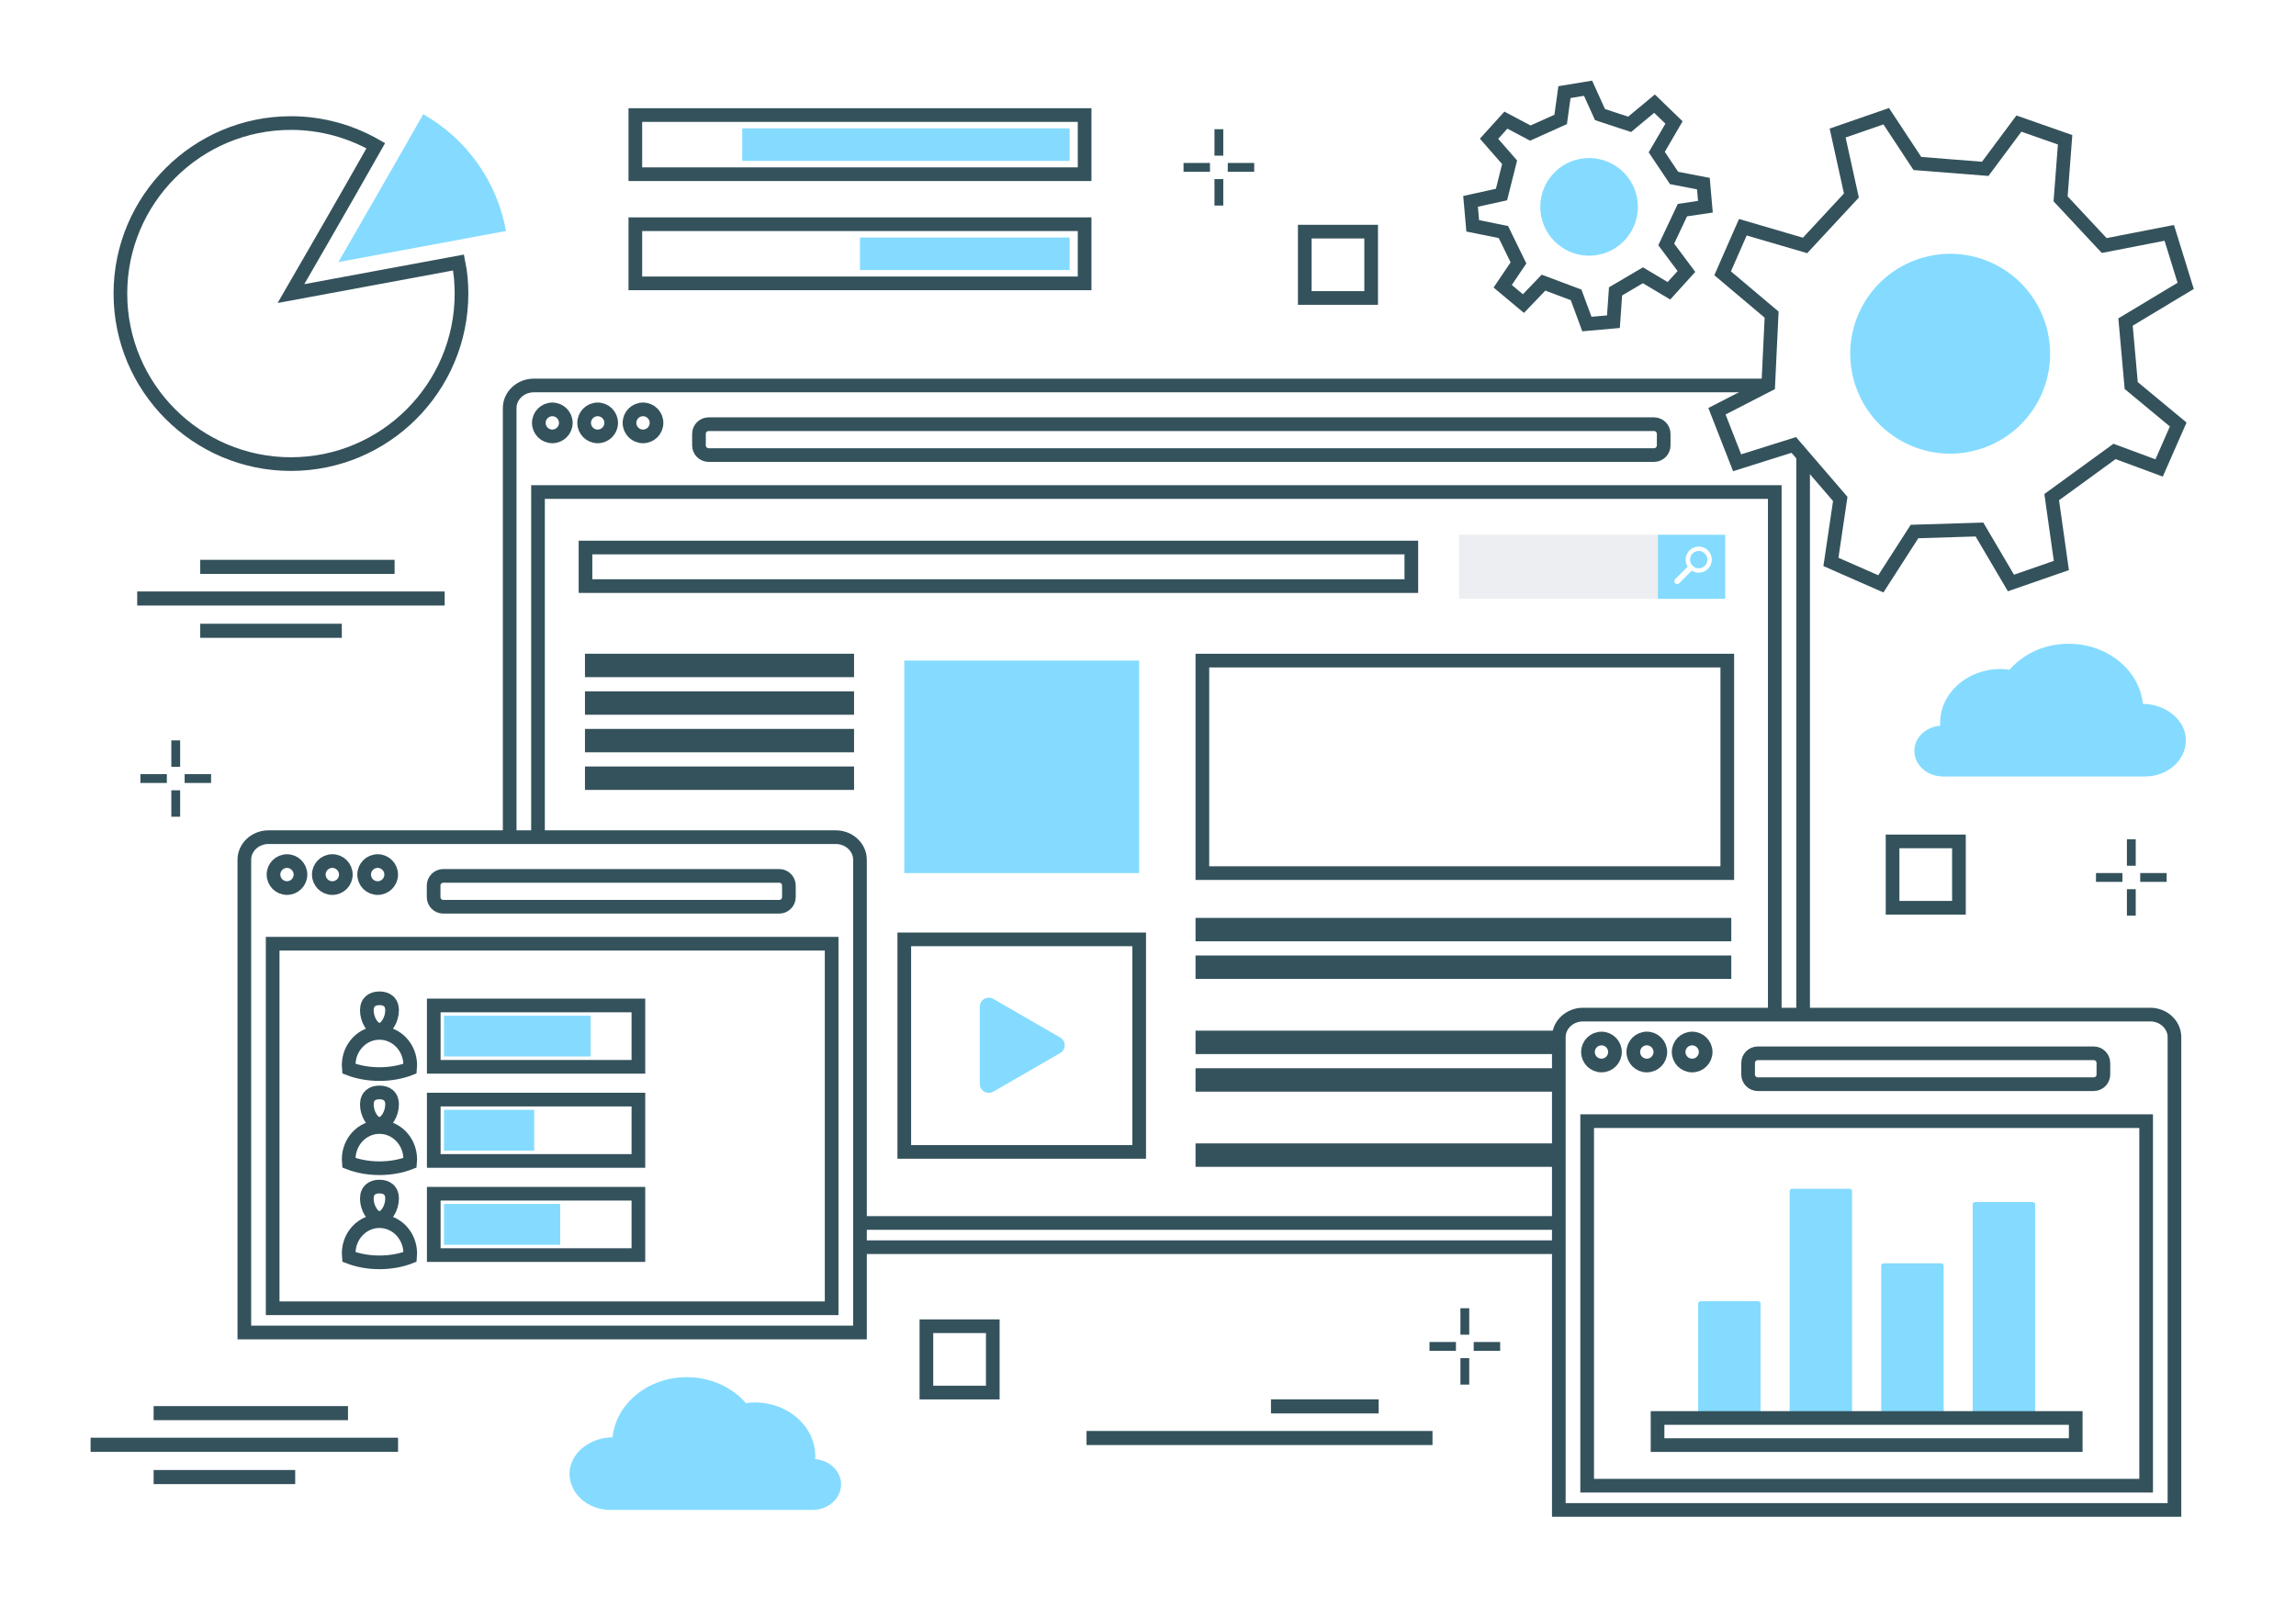 <?xml version="1.0" encoding="UTF-8" standalone="no"?>
<svg
   xmlns:svg="http://www.w3.org/2000/svg"
   xmlns="http://www.w3.org/2000/svg"
   xmlns:sodipodi="http://sodipodi.sourceforge.net/DTD/sodipodi-0.dtd"
   xmlns:inkscape="http://www.inkscape.org/namespaces/inkscape"
   inkscape:version="1.1-dev (1f5923df27, 2020-07-07, custom)"
   sodipodi:docname="full_stack.svg"
   xml:space="preserve"
   enable-background="new 0 0 335.986 235.19"
   viewBox="0 0 335.986 235.19"
   height="235.19px"
   width="335.986px"
   y="0px"
   x="0px"
   id="Layer_1"
   version="1.1"><defs
   id="defs287"><filter
     id="filter659"
     inkscape:label="Color Shift"
     style="color-interpolation-filters:sRGB;"><feColorMatrix
       id="feColorMatrix655"
       result="color1"
       values="30"
       type="hueRotate" /><feColorMatrix
       id="feColorMatrix657"
       result="color2"
       values="0.6"
       type="saturate" /></filter></defs><sodipodi:namedview
   inkscape:current-layer="Layer_1"
   inkscape:window-maximized="0"
   inkscape:window-y="0"
   inkscape:window-x="0"
   inkscape:cy="117.5951"
   inkscape:cx="167.993"
   inkscape:zoom="3.3929986"
   showgrid="false"
   id="namedview285"
   inkscape:window-height="1012"
   inkscape:window-width="1814"
   inkscape:pageshadow="2"
   inkscape:pageopacity="0"
   guidetolerance="10"
   gridtolerance="10"
   objecttolerance="10"
   borderopacity="1"
   bordercolor="#666666"
   pagecolor="#ffffff" />





























































<g
   style="filter:url(#filter659)"
   id="g427"><path
     fill="#FFFFFF"
     stroke="#34525C"
     stroke-width="2"
     stroke-miterlimit="10"
     d="M263.858,182.53V59.717  c0-1.817-1.592-3.302-3.539-3.302H78.123c-1.946,0-3.539,1.484-3.539,3.302V182.53H263.858z"
     id="path8" /><g
     id="g18">
	<g
   id="g14">
		<circle
   fill="#FFFFFF"
   stroke="#34525C"
   stroke-width="2"
   stroke-miterlimit="10"
   cx="80.825"
   cy="61.891"
   r="1.975"
   id="circle10" />
		<circle
   fill="#FFFFFF"
   stroke="#34525C"
   stroke-width="2"
   stroke-miterlimit="10"
   cx="94.095"
   cy="61.891"
   r="1.977"
   id="circle12" />
	</g>
	<circle
   fill="#FFFFFF"
   stroke="#34525C"
   stroke-width="2"
   stroke-miterlimit="10"
   cx="87.46"
   cy="61.891"
   r="1.978"
   id="circle16" />
</g><path
     fill="#FFFFFF"
     stroke="#34525C"
     stroke-width="2"
     stroke-miterlimit="10"
     d="M242.043,66.6H103.695  c-0.778,0-1.411-0.636-1.411-1.412v-1.694c0-0.776,0.633-1.412,1.411-1.412h138.348c0.776,0,1.413,0.636,1.413,1.412v1.694  C243.456,65.964,242.819,66.6,242.043,66.6z"
     id="path20" /><rect
     x="78.729"
     y="72.01"
     fill="#FFFFFF"
     stroke="#34525C"
     stroke-width="2"
     stroke-miterlimit="10"
     width="180.983"
     height="106.975"
     id="rect22" /><rect
     x="175.95"
     y="96.681"
     fill="#FFFFFF"
     stroke="#34525C"
     stroke-width="2"
     stroke-miterlimit="10"
     width="76.813"
     height="31.102"
     id="rect24" /><rect
     x="132.328"
     y="96.677"
     fill="#84DBFF"
     width="34.374"
     height="31.102"
     id="rect26" /><g
     id="g30">
	
		<rect
   x="132.328"
   y="137.48"
   fill="#FFFFFF"
   stroke="#34525C"
   stroke-width="2"
   stroke-miterlimit="10"
   width="34.374"
   height="31.104"
   id="rect28" />
</g><g
     id="g48">
	
		<rect
   x="86.601"
   y="96.677"
   fill="#FFFFFF"
   stroke="#34525C"
   stroke-width="2"
   stroke-miterlimit="10"
   width="37.378"
   height="1.427"
   id="rect32" />
	
		<rect
   x="86.601"
   y="102.178"
   fill="#FFFFFF"
   stroke="#34525C"
   stroke-width="2"
   stroke-miterlimit="10"
   width="37.378"
   height="1.427"
   id="rect34" />
	
		<rect
   x="86.601"
   y="107.678"
   fill="#FFFFFF"
   stroke="#34525C"
   stroke-width="2"
   stroke-miterlimit="10"
   width="37.378"
   height="1.427"
   id="rect36" />
	
		<rect
   x="86.601"
   y="113.178"
   fill="#FFFFFF"
   stroke="#34525C"
   stroke-width="2"
   stroke-miterlimit="10"
   width="37.378"
   height="1.428"
   id="rect38" />
	
		<rect
   x="86.601"
   y="124.181"
   fill="#FFFFFF"
   stroke="#34525C"
   stroke-width="2"
   stroke-miterlimit="10"
   width="37.378"
   height="1.427"
   id="rect40" />
	
		<rect
   x="86.601"
   y="129.682"
   fill="#FFFFFF"
   stroke="#34525C"
   stroke-width="2"
   stroke-miterlimit="10"
   width="37.378"
   height="1.427"
   id="rect42" />
	
		<rect
   x="86.601"
   y="135.182"
   fill="#FFFFFF"
   stroke="#34525C"
   stroke-width="2"
   stroke-miterlimit="10"
   width="37.378"
   height="1.428"
   id="rect44" />
	
		<rect
   x="86.601"
   y="146.184"
   fill="#FFFFFF"
   stroke="#34525C"
   stroke-width="2"
   stroke-miterlimit="10"
   width="37.378"
   height="1.427"
   id="rect46" />
</g><g
     id="g60">
	
		<rect
   x="175.95"
   y="135.337"
   fill="#FFFFFF"
   stroke="#34525C"
   stroke-width="2"
   stroke-miterlimit="10"
   width="76.397"
   height="1.428"
   id="rect50" />
	
		<rect
   x="175.95"
   y="140.839"
   fill="#FFFFFF"
   stroke="#34525C"
   stroke-width="2"
   stroke-miterlimit="10"
   width="76.397"
   height="1.427"
   id="rect52" />
	
		<rect
   x="175.95"
   y="151.84"
   fill="#FFFFFF"
   stroke="#34525C"
   stroke-width="2"
   stroke-miterlimit="10"
   width="76.397"
   height="1.427"
   id="rect54" />
	
		<rect
   x="175.95"
   y="157.34"
   fill="#FFFFFF"
   stroke="#34525C"
   stroke-width="2"
   stroke-miterlimit="10"
   width="76.397"
   height="1.428"
   id="rect56" />
	
		<rect
   x="175.95"
   y="168.342"
   fill="#FFFFFF"
   stroke="#34525C"
   stroke-width="2"
   stroke-miterlimit="10"
   width="76.397"
   height="1.427"
   id="rect58" />
</g><rect
     x="213.496"
     y="78.265"
     fill="#EDEEF1"
     width="37.579"
     height="9.376"
     id="rect62" /><rect
     x="85.678"
     y="80.131"
     fill="#FFFFFF"
     stroke="#34525C"
     stroke-width="2"
     stroke-miterlimit="10"
     width="120.849"
     height="5.645"
     id="rect64" /><rect
     x="242.611"
     y="78.265"
     fill="#84DBFF"
     width="9.846"
     height="9.376"
     id="rect66" /><path
     fill="#FFFFFF"
     d="M249.938,83.256c0.745-0.748,0.745-1.958,0-2.705c-0.749-0.748-1.959-0.748-2.709,0  c-0.644,0.645-0.731,1.636-0.261,2.377l-1.834,1.836c-0.162,0.16-0.162,0.428,0,0.59l0,0c0.162,0.163,0.428,0.163,0.593,0  l1.83-1.834C248.3,83.989,249.29,83.902,249.938,83.256z M247.687,82.8c-0.494-0.495-0.494-1.298,0-1.792  c0.494-0.495,1.295-0.495,1.792,0c0.496,0.494,0.496,1.297,0,1.792C248.981,83.296,248.181,83.296,247.687,82.8z"
     id="path68" /><rect
     x="185.989"
     y="204.798"
     fill="#34525C"
     width="15.758"
     height="2.061"
     id="rect70" /><rect
     x="158.999"
     y="209.427"
     fill="#34525C"
     width="50.626"
     height="2.061"
     id="rect72" /><g
     id="g76">
	
		<rect
   x="135.566"
   y="194.098"
   fill="#FFFFFF"
   stroke="#34525C"
   stroke-width="2"
   stroke-miterlimit="10"
   width="9.713"
   height="9.711"
   id="rect74" />
</g><g
     id="g80">
	
		<rect
   x="276.949"
   y="123.143"
   fill="#FFFFFF"
   stroke="#34525C"
   stroke-width="2"
   stroke-miterlimit="10"
   width="9.713"
   height="9.711"
   id="rect78" />
</g><g
     id="g84">
	
		<rect
   x="190.935"
   y="33.9"
   fill="#FFFFFF"
   stroke="#34525C"
   stroke-width="2"
   stroke-miterlimit="10"
   width="9.713"
   height="9.711"
   id="rect82" />
</g><path
     fill="#84DBFF"
     d="M155.145,151.843l-9.795-5.655c-0.199-0.116-0.428-0.176-0.655-0.176c-0.725,0-1.314,0.59-1.314,1.313v11.31  c0,0.726,0.59,1.313,1.314,1.313c0.228,0,0.456-0.06,0.655-0.177l9.795-5.654c0.409-0.238,0.655-0.664,0.656-1.137  C155.801,152.506,155.554,152.08,155.145,151.843z"
     id="path86" /><g
     id="g96">
	<rect
   x="25.071"
   y="108.357"
   fill="#34525C"
   width="1.291"
   height="3.869"
   id="rect88" />
	<rect
   x="27.019"
   y="113.299"
   fill="#34525C"
   width="3.869"
   height="1.29"
   id="rect90" />
	<rect
   x="25.071"
   y="115.66"
   fill="#34525C"
   width="1.291"
   height="3.869"
   id="rect92" />
	<rect
   x="20.546"
   y="113.299"
   fill="#34525C"
   width="3.87"
   height="1.29"
   id="rect94" />
</g><g
     id="g106">
	<rect
   x="213.712"
   y="191.465"
   fill="#34525C"
   width="1.29"
   height="3.869"
   id="rect98" />
	<rect
   x="215.658"
   y="196.406"
   fill="#34525C"
   width="3.869"
   height="1.29"
   id="rect100" />
	<rect
   x="213.712"
   y="198.768"
   fill="#34525C"
   width="1.29"
   height="3.869"
   id="rect102" />
	<rect
   x="209.186"
   y="196.406"
   fill="#34525C"
   width="3.87"
   height="1.29"
   id="rect104" />
</g><rect
     x="29.301"
     y="81.933"
     fill="#34525C"
     width="28.443"
     height="2.061"
     id="rect108" /><rect
     x="29.301"
     y="91.288"
     fill="#34525C"
     width="20.718"
     height="2.061"
     id="rect110" /><rect
     x="20.078"
     y="86.562"
     fill="#34525C"
     width="44.994"
     height="2.061"
     id="rect112" /><rect
     x="22.48"
     y="205.786"
     fill="#34525C"
     width="28.444"
     height="2.061"
     id="rect114" /><rect
     x="22.48"
     y="215.142"
     fill="#34525C"
     width="20.719"
     height="2.061"
     id="rect116" /><rect
     x="13.257"
     y="210.415"
     fill="#34525C"
     width="44.995"
     height="2.061"
     id="rect118" /><g
     id="g128">
	<rect
   x="311.243"
   y="122.834"
   fill="#34525C"
   width="1.29"
   height="3.869"
   id="rect120" />
	<rect
   x="313.189"
   y="127.774"
   fill="#34525C"
   width="3.869"
   height="1.29"
   id="rect122" />
	<rect
   x="311.243"
   y="130.137"
   fill="#34525C"
   width="1.29"
   height="3.869"
   id="rect124" />
	<rect
   x="306.717"
   y="127.774"
   fill="#34525C"
   width="3.87"
   height="1.29"
   id="rect126" />
</g><g
     id="g138">
	<rect
   x="177.72"
   y="18.91"
   fill="#34525C"
   width="1.29"
   height="3.869"
   id="rect130" />
	<rect
   x="179.666"
   y="23.851"
   fill="#34525C"
   width="3.869"
   height="1.29"
   id="rect132" />
	<rect
   x="177.72"
   y="26.213"
   fill="#34525C"
   width="1.29"
   height="3.869"
   id="rect134" />
	<rect
   x="173.193"
   y="23.851"
   fill="#34525C"
   width="3.869"
   height="1.29"
   id="rect136" />
</g><path
     fill="#FFFFFF"
     stroke="#34525C"
     stroke-width="2"
     stroke-miterlimit="10"
     d="M67.533,42.965  c0,13.767-11.189,24.956-24.955,24.956c-13.769,0-24.96-11.189-24.96-24.956c0-13.768,11.191-24.956,24.96-24.956  c4.496,0,8.743,1.219,12.413,3.317c-4.894,8.656-12.413,21.639-12.413,21.639l24.52-4.545  C67.403,39.902,67.533,41.437,67.533,42.965z"
     id="path140" /><path
     fill="#84DBFF"
     d="M74.043,33.808l-24.521,4.545c0,0,7.521-13.025,12.414-21.635C68.183,20.259,72.73,26.465,74.043,33.808z"
     id="path142" /><path
     fill="#FFFFFF"
     stroke="#34525C"
     stroke-width="2"
     stroke-miterlimit="10"
     d="M318.2,220.982v-69.191  c0-1.817-1.591-3.302-3.538-3.302H231.65c-1.946,0-3.539,1.484-3.539,3.302v69.191H318.2z"
     id="path144" /><g
     id="g154">
	<g
   id="g150">
		<circle
   fill="#FFFFFF"
   stroke="#34525C"
   stroke-width="2"
   stroke-miterlimit="10"
   cx="234.352"
   cy="153.965"
   r="1.975"
   id="circle146" />
		<circle
   fill="#FFFFFF"
   stroke="#34525C"
   stroke-width="2"
   stroke-miterlimit="10"
   cx="247.622"
   cy="153.965"
   r="1.977"
   id="circle148" />
	</g>
	<circle
   fill="#FFFFFF"
   stroke="#34525C"
   stroke-width="2"
   stroke-miterlimit="10"
   cx="240.987"
   cy="153.965"
   r="1.978"
   id="circle152" />
</g><path
     fill="#FFFFFF"
     stroke="#34525C"
     stroke-width="2"
     stroke-miterlimit="10"
     d="M306.386,158.674h-49.163  c-0.777,0-1.412-0.636-1.412-1.412v-1.694c0-0.776,0.635-1.412,1.412-1.412h49.163c0.777,0,1.414,0.636,1.414,1.412v1.694  C307.8,158.038,307.163,158.674,306.386,158.674z"
     id="path156" /><rect
     x="232.257"
     y="164.084"
     fill="#FFFFFF"
     stroke="#34525C"
     stroke-width="2"
     stroke-miterlimit="10"
     width="81.799"
     height="53.353"
     id="rect158" /><path
     fill="#FFFFFF"
     stroke="#34525C"
     stroke-width="2"
     stroke-miterlimit="10"
     d="M125.845,195.015v-69.191  c0-1.817-1.592-3.302-3.539-3.302H39.293c-1.945,0-3.538,1.484-3.538,3.302v69.191H125.845z"
     id="path160" /><g
     id="g170">
	<g
   id="g166">
		<circle
   fill="#FFFFFF"
   stroke="#34525C"
   stroke-width="2"
   stroke-miterlimit="10"
   cx="41.996"
   cy="127.997"
   r="1.974"
   id="circle162" />
		<circle
   fill="#FFFFFF"
   stroke="#34525C"
   stroke-width="2"
   stroke-miterlimit="10"
   cx="55.266"
   cy="127.997"
   r="1.977"
   id="circle164" />
	</g>
	<circle
   fill="#FFFFFF"
   stroke="#34525C"
   stroke-width="2"
   stroke-miterlimit="10"
   cx="48.631"
   cy="127.997"
   r="1.978"
   id="circle168" />
</g><path
     fill="#FFFFFF"
     stroke="#34525C"
     stroke-width="2"
     stroke-miterlimit="10"
     d="M114.03,132.706H64.867  c-0.778,0-1.412-0.636-1.412-1.412V129.6c0-0.776,0.634-1.412,1.412-1.412h49.163c0.776,0,1.413,0.636,1.413,1.412v1.694  C115.443,132.07,114.807,132.706,114.03,132.706z"
     id="path172" /><rect
     x="39.9"
     y="138.116"
     fill="#FFFFFF"
     stroke="#34525C"
     stroke-width="2"
     stroke-miterlimit="10"
     width="81.799"
     height="53.353"
     id="rect174" /><g
     id="g184">
	<path
   fill="#84DBFF"
   d="M297.452,207.153h-8.418c-0.206,0-0.358-0.153-0.358-0.358v-30.511c0-0.205,0.152-0.359,0.358-0.359h8.418   c0.204,0,0.357,0.154,0.357,0.359v30.511C297.81,206.982,297.656,207.153,297.452,207.153z"
   id="path176" />
	<path
   fill="#84DBFF"
   d="M284.067,207.153h-8.419c-0.205,0-0.358-0.153-0.358-0.358v-21.548c0-0.204,0.153-0.357,0.358-0.357h8.419   c0.205,0,0.357,0.153,0.357,0.357v21.548C284.407,206.982,284.253,207.153,284.067,207.153z"
   id="path178" />
	<path
   fill="#84DBFF"
   d="M270.664,207.153h-8.42c-0.204,0-0.356-0.153-0.356-0.358v-32.458c0-0.205,0.152-0.358,0.356-0.358h8.42   c0.204,0,0.357,0.153,0.357,0.358v32.458C271.021,206.982,270.868,207.153,270.664,207.153z"
   id="path180" />
	<path
   fill="#84DBFF"
   d="M257.276,207.153h-8.416c-0.205,0-0.359-0.153-0.359-0.358v-15.999c0-0.205,0.154-0.357,0.359-0.357h8.416   c0.205,0,0.357,0.152,0.357,0.357v15.999C257.634,206.982,257.465,207.153,257.276,207.153z"
   id="path182" />
</g><rect
     x="242.559"
     y="207.526"
     fill="#FFFFFF"
     stroke="#34525C"
     stroke-width="2"
     stroke-miterlimit="10"
     width="61.194"
     height="3.968"
     id="rect186" /><path
     fill="#FFFFFF"
     stroke="#34525C"
     stroke-width="2"
     stroke-miterlimit="10"
     d="M60.032,155.895c0,0.168-0.014,0.336-0.028,0.503  c-1.301,0.504-2.839,0.798-4.477,0.798c-1.635,0-3.174-0.294-4.475-0.798c-0.014-0.167-0.029-0.335-0.029-0.503  c0-2.616,2.016-4.728,4.504-4.728C58.018,151.167,60.032,153.278,60.032,155.895z"
     id="path188" /><path
     fill="#FFFFFF"
     stroke="#34525C"
     stroke-width="2"
     stroke-miterlimit="10"
     d="M57.375,147.88c0,1.272-0.826,2.825-1.848,2.825  c-1.02,0-1.846-1.553-1.846-2.825c0-1.273,0.826-1.776,1.846-1.776C56.549,146.104,57.375,146.606,57.375,147.88z"
     id="path190" /><path
     fill="#FFFFFF"
     stroke="#34525C"
     stroke-width="2"
     stroke-miterlimit="10"
     d="M60.032,169.672c0,0.168-0.014,0.335-0.028,0.503  c-1.301,0.504-2.839,0.798-4.477,0.798c-1.635,0-3.174-0.294-4.475-0.798c-0.014-0.168-0.029-0.335-0.029-0.503  c0-2.616,2.016-4.728,4.504-4.728C58.018,164.944,60.032,167.056,60.032,169.672z"
     id="path192" /><path
     fill="#FFFFFF"
     stroke="#34525C"
     stroke-width="2"
     stroke-miterlimit="10"
     d="M57.375,161.657c0,1.272-0.826,2.825-1.848,2.825  c-1.02,0-1.846-1.553-1.846-2.825c0-1.273,0.826-1.776,1.846-1.776C56.549,159.881,57.375,160.384,57.375,161.657z"
     id="path194" /><path
     fill="#FFFFFF"
     stroke="#34525C"
     stroke-width="2"
     stroke-miterlimit="10"
     d="M60.032,183.449c0,0.167-0.014,0.335-0.028,0.503  c-1.301,0.504-2.839,0.798-4.477,0.798c-1.635,0-3.174-0.294-4.475-0.798c-0.014-0.168-0.029-0.336-0.029-0.503  c0-2.616,2.016-4.729,4.504-4.729C58.018,178.721,60.032,180.833,60.032,183.449z"
     id="path196" /><path
     fill="#FFFFFF"
     stroke="#34525C"
     stroke-width="2"
     stroke-miterlimit="10"
     d="M57.375,175.435c0,1.272-0.826,2.825-1.848,2.825  c-1.02,0-1.846-1.553-1.846-2.825c0-1.273,0.826-1.776,1.846-1.776C56.549,173.658,57.375,174.161,57.375,175.435z"
     id="path198" /><rect
     x="63.473"
     y="147.152"
     fill="#FFFFFF"
     stroke="#34525C"
     stroke-width="2"
     stroke-miterlimit="10"
     width="29.947"
     height="8.979"
     id="rect200" /><rect
     x="64.97"
     y="148.649"
     fill="#84DBFF"
     width="21.456"
     height="5.972"
     id="rect202" /><rect
     x="63.473"
     y="160.93"
     fill="#FFFFFF"
     stroke="#34525C"
     stroke-width="2"
     stroke-miterlimit="10"
     width="29.947"
     height="8.979"
     id="rect204" /><rect
     x="64.97"
     y="162.426"
     fill="#84DBFF"
     width="13.204"
     height="5.973"
     id="rect206" /><rect
     x="63.473"
     y="174.707"
     fill="#FFFFFF"
     stroke="#34525C"
     stroke-width="2"
     stroke-miterlimit="10"
     width="29.947"
     height="8.979"
     id="rect208" /><rect
     x="64.97"
     y="176.203"
     fill="#84DBFF"
     width="17.009"
     height="5.973"
     id="rect210" /><g
     id="g218">
	<g
   id="g216">
		<polygon
   fill="#FFFFFF"
   stroke="#34525C"
   stroke-width="2"
   stroke-miterlimit="10"
   points="280.581,23.927 290.509,24.71     295.438,18.087 302.198,20.458 301.539,29.101 307.919,35.934 317.438,34.079 319.842,41.836 311.042,47.13 311.872,56.425     318.749,62.126 315.956,68.486 309.43,66.071 300.237,72.755 301.65,82.764 294.271,85.321 289.666,77.497 280.159,77.789     275.234,85.448 267.93,82.239 269.295,73.022 262.492,65.118 254.202,67.728 251.253,60.186 258.759,56.323 259.251,46.045     252.081,39.997 255.04,33.255 264.145,35.921 270.925,28.614 268.91,19.471 276.021,17.007   "
   id="polygon212" />
		<path
   fill="#84DBFF"
   d="M272.043,45.773c-3.309,7.352-0.029,16.019,7.33,19.332c7.367,3.316,16.029,0.026,19.34-7.322    c3.316-7.366,0.036-16.031-7.33-19.349C284.022,35.121,275.36,38.409,272.043,45.773z"
   id="path214" />
	</g>
</g><g
     id="g226">
	<g
   id="g224">
		<polygon
   fill="#FFFFFF"
   stroke="#34525C"
   stroke-width="2"
   stroke-miterlimit="10"
   points="223.943,19.476 228.381,17.479     228.935,13.483 232.389,12.913 234.137,16.771 238.474,18.197 242.115,15.169 244.967,17.927 242.441,22.26 244.979,26.047     249.265,26.873 249.561,30.255 246.198,30.752 243.83,35.774 246.784,39.729 244.226,42.557 240.416,40.288 236.412,42.646     236.102,47.081 232.218,47.423 230.639,43.154 225.87,41.366 222.932,44.431 219.898,41.894 222.206,38.477 220.003,33.959     215.512,33.051 215.195,29.469 219.721,28.474 220.909,23.75 217.899,20.307 220.367,17.582   "
   id="polygon220" />
		<path
   fill="#84DBFF"
   d="M225.419,30.839c0.31,3.925,3.749,6.867,7.679,6.559c3.934-0.311,6.872-3.754,6.564-7.679    c-0.31-3.934-3.75-6.875-7.684-6.565C228.049,23.462,225.109,26.904,225.419,30.839z"
   id="path222" />
	</g>
</g><g
     id="g240">
	<g
   id="g238">
		<g
   id="g236">
			<g
   id="g234">
				<g
   id="g232">
					<g
   id="g230">
						
							<rect
   x="92.973"
   y="16.838"
   fill="#FFFFFF"
   stroke="#34525C"
   stroke-width="2"
   stroke-miterlimit="10"
   width="65.744"
   height="8.657"
   id="rect228" />
					</g>
				</g>
			</g>
		</g>
	</g>
</g><g
     id="g252">
	<g
   id="g250">
		<g
   id="g248">
			<g
   id="g246">
				<g
   id="g244">
					<rect
   x="108.618"
   y="18.787"
   fill="#84DBFF"
   width="47.907"
   height="4.762"
   id="rect242" />
				</g>
			</g>
		</g>
	</g>
</g><g
     id="g266">
	<g
   id="g264">
		<g
   id="g262">
			<g
   id="g260">
				<g
   id="g258">
					<g
   id="g256">
						
							<rect
   x="92.973"
   y="32.815"
   fill="#FFFFFF"
   stroke="#34525C"
   stroke-width="2"
   stroke-miterlimit="10"
   width="65.744"
   height="8.657"
   id="rect254" />
					</g>
				</g>
			</g>
		</g>
	</g>
</g><g
     id="g278">
	<g
   id="g276">
		<g
   id="g274">
			<g
   id="g272">
				<g
   id="g270">
					<rect
   x="125.844"
   y="34.764"
   fill="#84DBFF"
   width="30.681"
   height="4.762"
   id="rect268" />
				</g>
			</g>
		</g>
	</g>
</g><path
     fill="#84DBFF"
     d="M83.343,215.663c0,2.938,2.678,5.319,5.98,5.319h29.559c2.317,0,4.197-1.675,4.197-3.736  c0-1.945-1.668-3.523-3.799-3.699c0.01-0.148,0.023-0.283,0.023-0.433c0-4.347-3.961-7.862-8.846-7.862  c-0.445,0-0.883,0.038-1.312,0.098c-2-2.311-5.127-3.795-8.647-3.795c-2.845,0-5.426,0.967-7.366,2.55  c-1.947,1.582-3.239,3.78-3.501,6.253C86.328,210.357,83.343,212.726,83.343,215.663z"
     id="path280" /><path
     fill="#84DBFF"
     d="M319.875,108.323c0,2.938-2.678,5.319-5.98,5.319h-29.559c-2.317,0-4.197-1.675-4.197-3.736  c0-1.945,1.668-3.523,3.799-3.699c-0.01-0.148-0.023-0.283-0.023-0.433c0-4.347,3.961-7.862,8.846-7.862  c0.444,0,0.883,0.038,1.312,0.098c2-2.311,5.127-3.795,8.647-3.795c2.845,0,5.425,0.967,7.365,2.55  c1.947,1.582,3.24,3.78,3.502,6.253C316.89,103.018,319.875,105.386,319.875,108.323z"
     id="path282" /></g>
</svg>
